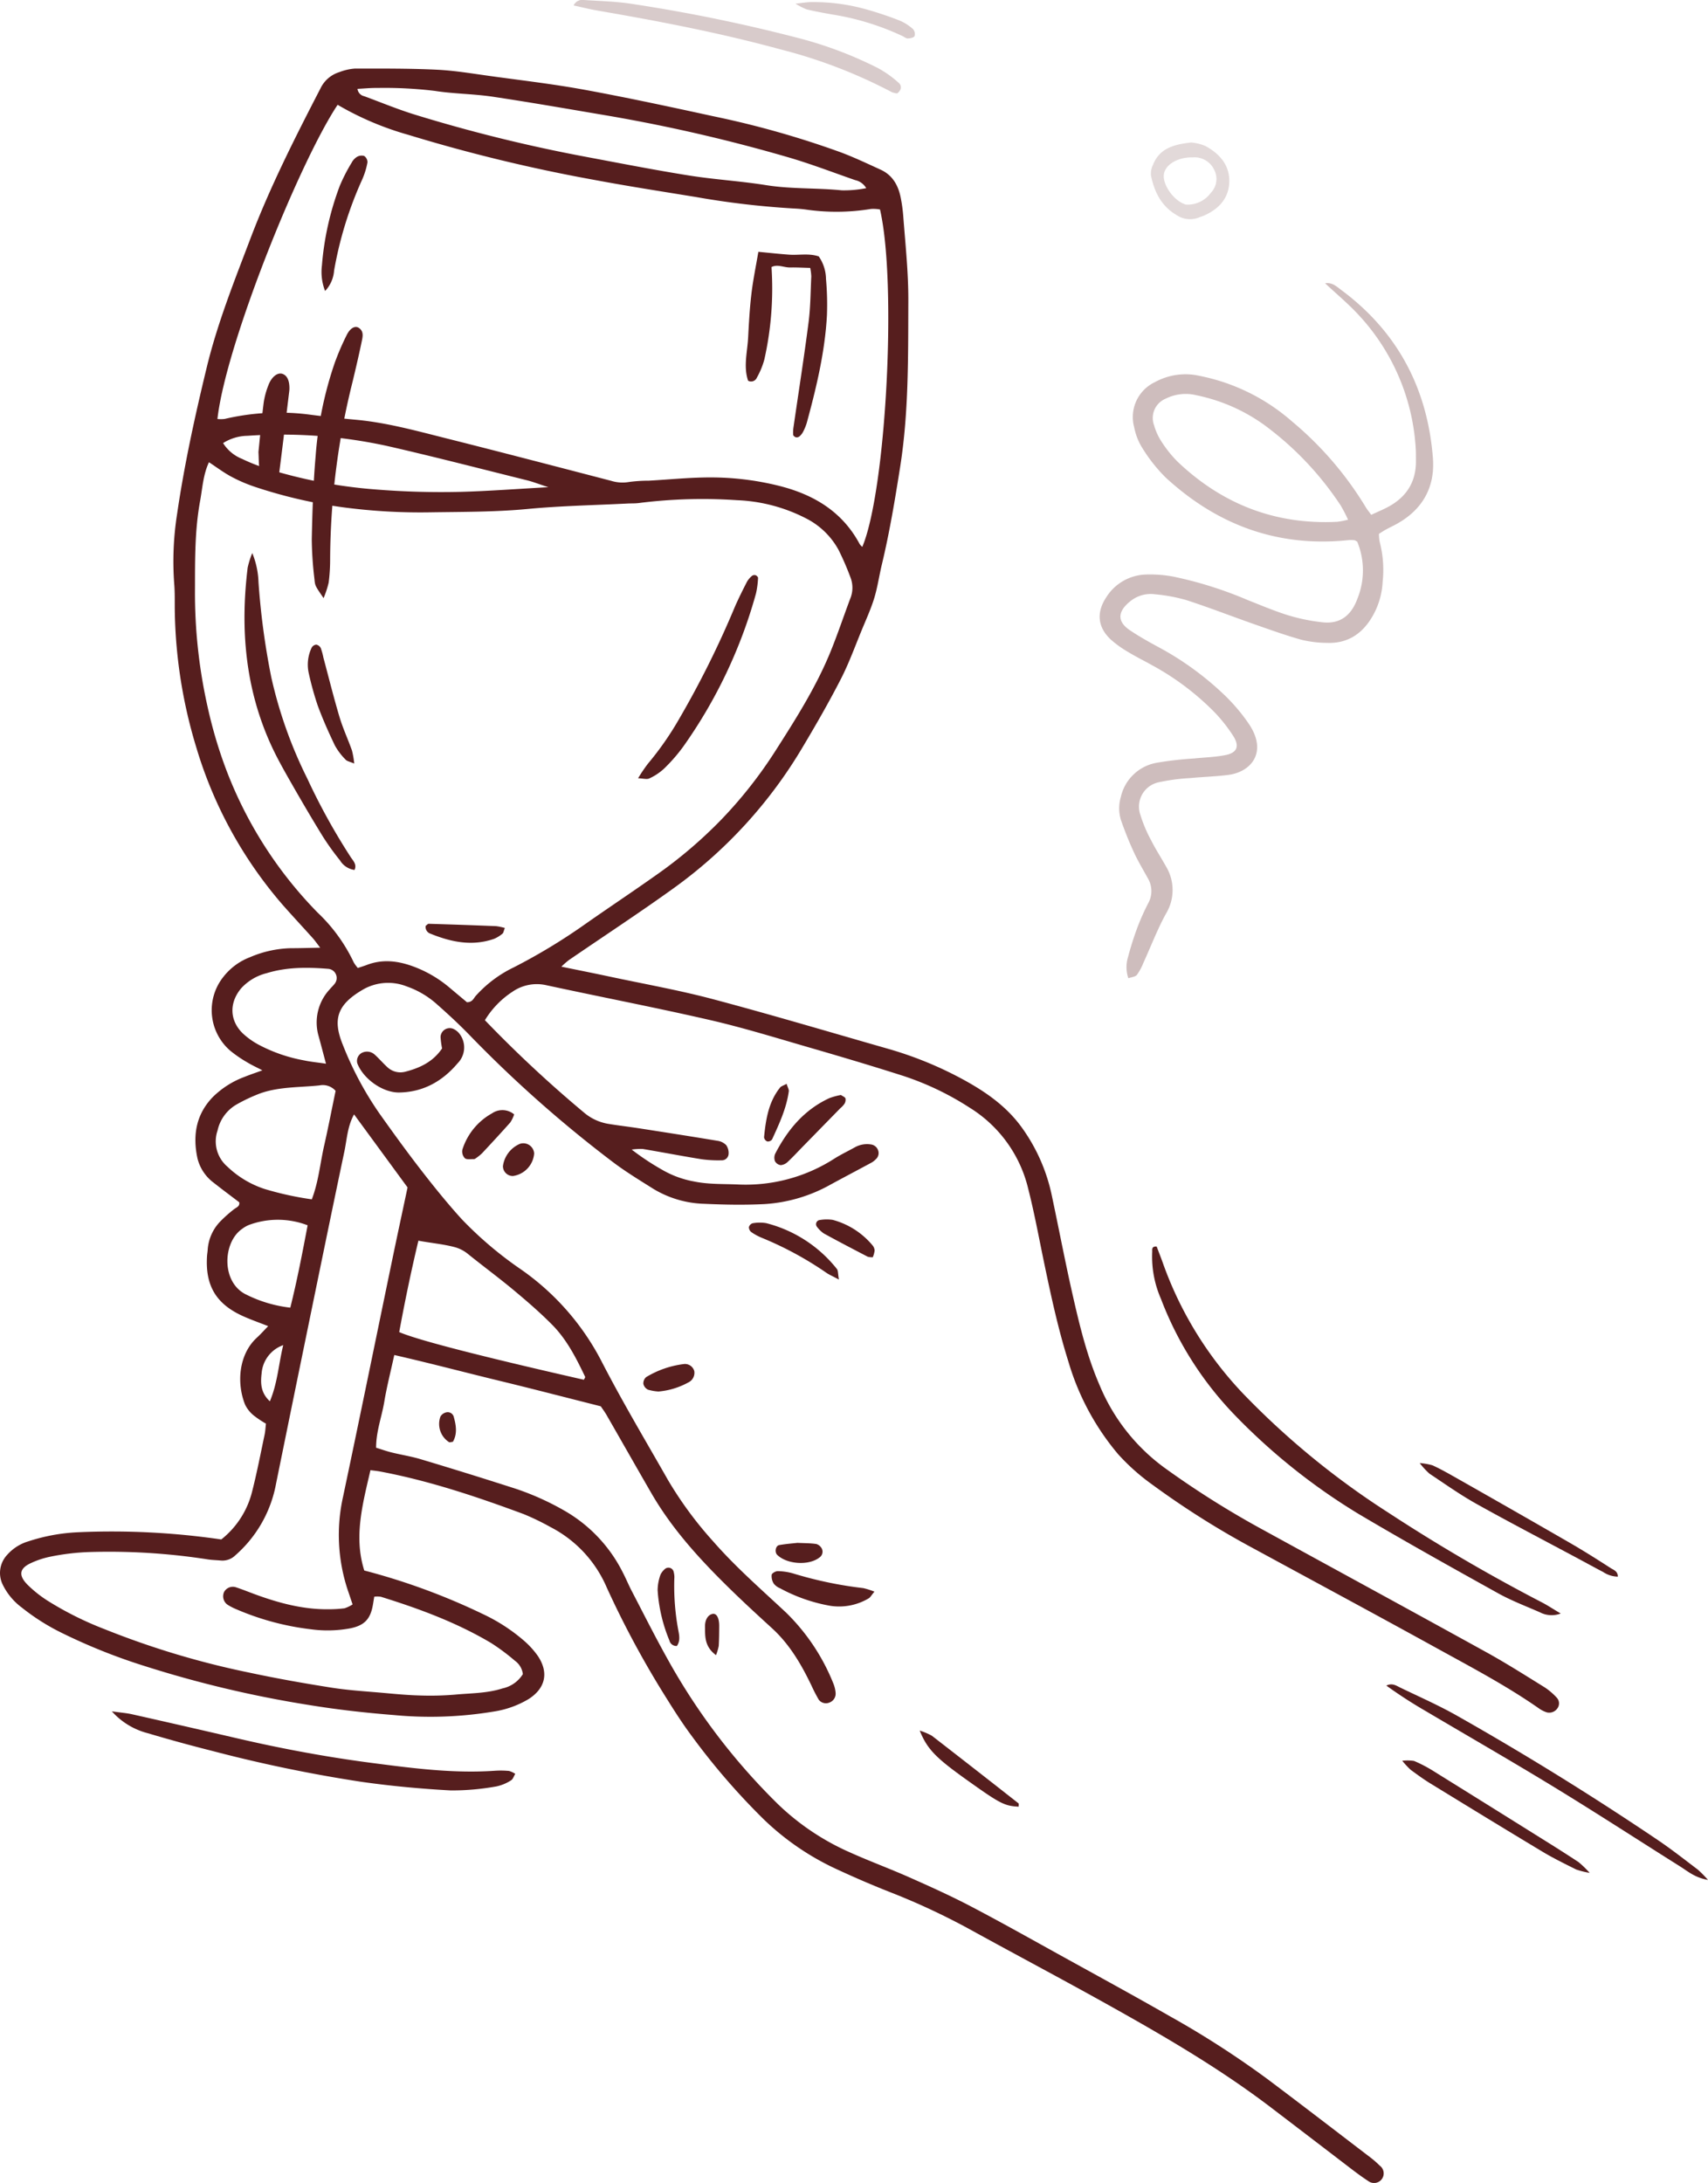<svg id="Group_778" data-name="Group 778" xmlns="http://www.w3.org/2000/svg" width="369.587" height="472.177" viewBox="0 0 369.587 472.177">
  <g id="Group_776" data-name="Group 776" transform="translate(249.01 30.824)">
    <path id="Path_1076" data-name="Path 1076" d="M895.419,258.782c-3.962.413-6.911,1.377-8.275,4.827a4.392,4.392,0,0,0-.444,2.288c.724,3.536,2.236,6.631,5.5,8.551a5.229,5.229,0,0,0,5.015.5c.29-.128.607-.2.9-.326,3.147-1.371,5.361-3.625,5.531-7.138.181-3.738-2.064-6.264-5.17-7.953A10.247,10.247,0,0,0,895.419,258.782Zm.4,3.213a4.719,4.719,0,0,1,4.607,2.768,4.3,4.3,0,0,1-.741,4.877,6.26,6.26,0,0,1-5.327,2.579,1.624,1.624,0,0,1-.453-.138c-2.335-.868-4.6-4.076-4.423-6.252.174-2.1,2.7-3.75,5.861-3.832C895.5,261.992,895.66,262,895.819,262Z" transform="translate(-886.663 -258.782)" fill="rgba(86,30,30,0.17)"/>
  </g>
  <path id="Path_1077" data-name="Path 1077" d="M891.176,346.308c-.54-.746-.909-1.174-1.188-1.655a73.942,73.942,0,0,0-16.019-18.6,42.985,42.985,0,0,0-19.954-9.807,13.753,13.753,0,0,0-9.637,1.355,8.36,8.36,0,0,0-4.485,9.807,13.1,13.1,0,0,0,1.713,4.386,34.647,34.647,0,0,0,5.061,6.421c11.179,10.3,24.294,15.166,39.589,13.566a7.65,7.65,0,0,1,1.28.019c.129.009.251.118.606.3a16.316,16.316,0,0,1,.014,12.426c-1.457,3.922-4.094,5.449-7.634,5.016a41.349,41.349,0,0,1-7.171-1.457c-3.021-.934-5.952-2.172-8.9-3.338a85.058,85.058,0,0,0-16.049-5.064,27.267,27.267,0,0,0-6-.458,10.48,10.48,0,0,0-8.626,5.023c-2.1,3.216-1.781,6.367.99,8.988A22.87,22.87,0,0,0,838.61,376c1.721,1.05,3.542,1.933,5.3,2.925a57.238,57.238,0,0,1,13.41,10.139,33.575,33.575,0,0,1,4,5.086c1.4,2.19.85,3.611-1.635,4.116-2.242.455-4.567.5-6.853.745a75.568,75.568,0,0,0-8.139.939A9.654,9.654,0,0,0,837,407.317a8.54,8.54,0,0,0,.053,5.117c.811,2.3,1.708,4.579,2.731,6.792.9,1.959,2.023,3.819,3.064,5.714a5.4,5.4,0,0,1,.079,5.366,50.334,50.334,0,0,0-2.3,5.125,68.635,68.635,0,0,0-2.09,6.582,7.365,7.365,0,0,0,.088,4.538c.7-.256,1.5-.307,1.842-.729a11.948,11.948,0,0,0,1.42-2.631c1.616-3.534,3-7.191,4.863-10.591a9.859,9.859,0,0,0,.012-10.247c-1.053-1.889-2.239-3.707-3.211-5.634a30.152,30.152,0,0,1-2.342-5.551,5.381,5.381,0,0,1,4.025-7.02,42.889,42.889,0,0,1,6.826-.9c2.72-.267,5.462-.335,8.17-.68,4.925-.627,8.527-4.842,4.568-10.891a39.562,39.562,0,0,0-5.576-6.573,65.174,65.174,0,0,0-14.354-10.329c-2.022-1.1-4.042-2.234-5.947-3.524-2.394-1.62-3.024-3.76.161-6.282a7,7,0,0,1,5.293-1.477,36.567,36.567,0,0,1,6.779,1.256c4.928,1.6,9.761,3.483,14.652,5.2,3.4,1.19,6.788,2.41,10.248,3.381a24.1,24.1,0,0,0,5.557.675c4.5.173,7.7-2.016,9.874-5.813a16.57,16.57,0,0,0,2.162-7.408,24.048,24.048,0,0,0-.63-8.584,8.787,8.787,0,0,1-.167-1.779c.532-.333.993-.65,1.481-.917.759-.415,1.545-.776,2.3-1.193,5.637-3.094,8.382-7.969,7.892-14.275-1.169-15.032-7.628-27.308-19.842-36.364-.974-.723-1.942-1.7-3.485-1.445,2.537,2.38,5.094,4.49,7.311,6.912a46.38,46.38,0,0,1,12.3,28.86c.06.862.037,1.729.046,2.594.05,4.661-2.123,7.968-6.194,10.092C893.646,345.212,892.587,345.653,891.176,346.308Zm-5.016,1.052a19.539,19.539,0,0,1-2.269.454c-13.408.689-24.905-3.778-34.592-12.974a25.832,25.832,0,0,1-3.507-4.373,12.948,12.948,0,0,1-1.6-3.511,4.516,4.516,0,0,1,2.491-5.765,9.669,9.669,0,0,1,6.738-.731,38.169,38.169,0,0,1,14.552,6.371,68.2,68.2,0,0,1,16.6,17.468A33.455,33.455,0,0,1,886.161,347.36Z" transform="translate(-594.461 -234.951)" fill="rgba(86,30,30,0.29)"/>
  <g id="Group_777" data-name="Group 777" transform="translate(0 0)">
    <path id="Path_1078" data-name="Path 1078" d="M884.236,517.37c7.939,1.814,15.285,3.77,22.669,5.557,7.263,1.758,14.495,3.641,22.014,5.538.327.49.842,1.176,1.267,1.914,3.234,5.62,6.432,11.261,9.678,16.875,4.816,8.329,11.35,15.239,18.212,21.865,2.594,2.5,5.256,4.938,7.917,7.37,3.8,3.476,6.326,7.817,8.522,12.392a34.031,34.031,0,0,0,1.579,3.058,1.947,1.947,0,0,0,2.327.594,2.04,2.04,0,0,0,1.316-2.042,6.788,6.788,0,0,0-.493-2.073A44.506,44.506,0,0,0,969,573.07c-5.37-5.02-10.922-9.85-15.778-15.41a81.847,81.847,0,0,1-9.734-13.205c-4.919-8.639-10.026-17.187-14.563-26.026a55.014,55.014,0,0,0-17.276-19.576,81.129,81.129,0,0,1-12.844-10.893c-3.1-3.412-6-7.011-8.821-10.653-3.092-3.986-6.047-8.079-8.97-12.192a72.382,72.382,0,0,1-7.916-14.844c-2.276-5.615-1.2-8.8,4.647-12.105a10.935,10.935,0,0,1,9.208-.512,19.325,19.325,0,0,1,6.642,3.968c2.373,2.1,4.71,4.26,6.916,6.535a269.865,269.865,0,0,0,31.065,27.507c2.752,2.08,5.723,3.879,8.648,5.721a22.425,22.425,0,0,0,11.065,3.279c4.319.2,8.661.278,12.976.066a33.363,33.363,0,0,0,14.384-4.229c2.907-1.581,5.838-3.117,8.749-4.691a3.95,3.95,0,0,0,1.024-.776,1.756,1.756,0,0,0,.5-1.961,1.911,1.911,0,0,0-1.61-1.258,5.393,5.393,0,0,0-3.345.591c-1.508.844-3.079,1.585-4.537,2.507a35.485,35.485,0,0,1-20.952,5.566c-3.162-.132-6.314,0-9.466-.662a21.122,21.122,0,0,1-6.834-2.527,55.162,55.162,0,0,1-6.569-4.355,13.134,13.134,0,0,1,2.407-.131c4.253.72,8.491,1.537,12.748,2.225a26.758,26.758,0,0,0,4.306.224,1.453,1.453,0,0,0,1.5-1.3,2.972,2.972,0,0,0-.508-1.977,3.254,3.254,0,0,0-1.869-.937c-5.674-.944-11.357-1.83-17.041-2.713-2.133-.332-4.28-.575-6.409-.924a10.848,10.848,0,0,1-5.413-2.439,267.89,267.89,0,0,1-21.482-20.012,19.217,19.217,0,0,1,5.915-6.125,9.271,9.271,0,0,1,7.36-1.448c11.805,2.558,23.675,4.831,35.445,7.542,7.281,1.677,14.439,3.9,21.622,5.978,6.77,1.96,13.528,3.97,20.241,6.118a62.063,62.063,0,0,1,14.376,6.9,28.334,28.334,0,0,1,12.591,17.45c1.353,5.3,2.333,10.691,3.451,16.046,1.5,7.191,3.047,14.372,5.257,21.385a55,55,0,0,0,10.767,20.037,45.856,45.856,0,0,0,7.419,6.594,184.423,184.423,0,0,0,21.933,13.818c13.293,7.222,26.618,14.387,39.867,21.69,7.442,4.1,14.975,8.07,21.957,12.961a6.354,6.354,0,0,0,1.532.755,2.138,2.138,0,0,0,2.29-.791,1.815,1.815,0,0,0-.1-2.382,13.969,13.969,0,0,0-2.6-2.22c-4.164-2.577-8.3-5.212-12.588-7.578-16.27-8.982-32.6-17.86-48.895-26.79a198.29,198.29,0,0,1-20.822-13.157,41.972,41.972,0,0,1-13.989-17.789c-2.775-6.378-4.385-13.1-5.911-19.843-1.59-7.021-2.933-14.1-4.431-21.137a38.639,38.639,0,0,0-6.583-14.9c-3.232-4.439-7.552-7.482-12.251-10.081a79.976,79.976,0,0,0-16.743-6.885c-12.582-3.6-25.129-7.34-37.776-10.7-7.358-1.953-14.881-3.285-22.334-4.877-3.372-.72-6.753-1.392-10.459-2.152a18.942,18.942,0,0,1,1.607-1.407c7.607-5.216,15.333-10.266,22.816-15.654a100.824,100.824,0,0,0,27.81-30.458c2.88-4.821,5.682-9.7,8.245-14.694,1.77-3.448,3.088-7.13,4.574-10.721.933-2.254,1.951-4.489,2.661-6.814s1.044-4.762,1.613-7.133c1.684-7.008,2.864-14.1,3.985-21.22,1.872-11.883,1.718-23.842,1.769-35.809.027-6.22-.641-12.375-1.109-18.552a32.956,32.956,0,0,0-.537-3.854c-.525-2.672-1.766-4.895-4.354-6.075-2.877-1.313-5.742-2.677-8.7-3.78a199.969,199.969,0,0,0-27.378-7.749c-9.273-2.02-18.556-4.02-27.888-5.735-6.786-1.247-13.656-2.043-20.5-2.987-3.846-.531-7.7-1.185-11.566-1.371-5.9-.282-11.821-.248-17.732-.244a11.574,11.574,0,0,0-3.345.764,6.725,6.725,0,0,0-4.109,3.554c-5.495,10.624-10.9,21.276-15.157,32.486-3.476,9.157-7.12,18.253-9.432,27.795-2.545,10.5-4.859,21.057-6.422,31.742a66.152,66.152,0,0,0-.625,15.1c.18,2.151.081,4.325.138,6.487a106.429,106.429,0,0,0,4.647,28.92,92.017,92.017,0,0,0,18.831,34.206c2.1,2.373,4.265,4.694,6.383,7.053.463.515.854,1.093,1.594,2.048-2.455.044-4.429.111-6.4.108a23.735,23.735,0,0,0-8.8,1.951,13.277,13.277,0,0,0-5.82,4.334,11.56,11.56,0,0,0,1.637,15.955,27.275,27.275,0,0,0,3.561,2.433c.972.6,2.018,1.072,3.305,1.744-1.493.545-2.691.944-3.86,1.415a19.328,19.328,0,0,0-6.878,4.377c-3.645,3.779-4.362,8.342-3.306,13.244a9.376,9.376,0,0,0,3.549,5.306c1.807,1.427,3.656,2.8,5.492,4.2.155.924-.639,1.1-1.172,1.535a29.027,29.027,0,0,0-2.9,2.58,9.691,9.691,0,0,0-2.758,6.191c-.026.431-.109.859-.137,1.289-.421,6.421,1.95,10.417,7.813,13.047,1.7.763,3.469,1.381,5.417,2.148-.88.9-1.628,1.747-2.455,2.5-3.834,3.514-4.464,9.649-2.551,14.464a6.932,6.932,0,0,0,1.853,2.34,21.585,21.585,0,0,0,2.668,1.786c-.094.8-.127,1.632-.3,2.438-.866,4.084-1.657,8.188-2.687,12.231a19.031,19.031,0,0,1-6.677,10.381,163.719,163.719,0,0,0-31.083-1.554,39.887,39.887,0,0,0-10.582,1.937,9.9,9.9,0,0,0-4.691,2.972,5.732,5.732,0,0,0-.926,6.444,13.634,13.634,0,0,0,4.12,4.937,47,47,0,0,0,8.756,5.53,125.052,125.052,0,0,0,17.623,7.052,241.528,241.528,0,0,0,35.646,8.472c6.118,1.006,12.272,1.7,18.423,2.187a83.524,83.524,0,0,0,21.556-.734,20.818,20.818,0,0,0,7.689-2.738c3.594-2.312,4.376-5.672,2-9.259a18.349,18.349,0,0,0-3.191-3.484,38.541,38.541,0,0,0-8.7-5.609,140.984,140.984,0,0,0-25.7-9.438c-2.3-7.261-.369-14.332,1.339-21.7.827.112,1.5.172,2.152.3,10.646,2.008,20.872,5.448,31,9.2a53.931,53.931,0,0,1,5.826,2.818A26.371,26.371,0,0,1,930.2,567.638a204.085,204.085,0,0,0,13.155,24.315c1.675,2.689,3.405,5.355,5.3,7.895A147.4,147.4,0,0,0,964.2,617.822,57.181,57.181,0,0,0,980.206,628.7c3.789,1.75,7.626,3.409,11.513,4.93a149.45,149.45,0,0,1,17.581,8.257c9.595,5.276,19.275,10.4,28.839,15.728,12.342,6.879,24.569,13.957,35.837,22.547q8.6,6.556,17.184,13.131c1.259.959,2.532,1.908,3.859,2.768a2.077,2.077,0,0,0,2.463-3.346,19.77,19.77,0,0,0-1.947-1.711c-7.448-5.689-14.875-11.405-22.371-17.03a201.9,201.9,0,0,0-21.077-13.567c-7.752-4.434-15.594-8.71-23.412-13.028-6.557-3.623-13.084-7.3-19.721-10.774-4.333-2.265-8.8-4.275-13.275-6.261-4.208-1.868-8.539-3.461-12.739-5.346a53.425,53.425,0,0,1-15.722-10.517,136.832,136.832,0,0,1-23.764-31.2c-2.744-4.9-5.26-9.926-7.856-14.906-.666-1.276-1.209-2.617-1.876-3.894A31.815,31.815,0,0,0,920.809,550.9a58.2,58.2,0,0,0-10.236-4.584q-10.266-3.31-20.6-6.4c-2.06-.621-4.207-.95-6.3-1.467-1.1-.27-2.164-.654-3.369-1.025-.006-3.515,1.209-6.639,1.754-9.865C882.6,524.3,883.423,521.1,884.236,517.37Zm-7.885-83.716a7.5,7.5,0,0,1-.883-1.2,35.988,35.988,0,0,0-7.814-10.774,89.4,89.4,0,0,1-20.163-31.926,98.743,98.743,0,0,1-3.613-12.416,112.324,112.324,0,0,1-2.768-25.72c.012-6.35-.047-12.691,1.107-18.957.516-2.8.656-5.714,1.919-8.4,1.689,1.108,3.176,2.237,4.8,3.107a33.08,33.08,0,0,0,5.147,2.219,104.283,104.283,0,0,0,19.31,4.455,126.494,126.494,0,0,0,18.539,1.056c7.057-.111,14.108-.054,21.163-.725,7.164-.683,14.38-.81,21.574-1.178.863-.044,1.738,0,2.591-.122a109.585,109.585,0,0,1,21.146-.6A35.631,35.631,0,0,1,973.32,336.4a16.508,16.508,0,0,1,7.042,6.809,59.941,59.941,0,0,1,2.574,5.934,6.156,6.156,0,0,1-.043,4.637c-1.415,3.772-2.691,7.6-4.207,11.331-3.159,7.781-7.662,14.835-12.166,21.877A95.225,95.225,0,0,1,955,401.558a97.83,97.83,0,0,1-14.144,12.033c-5.056,3.581-10.221,7.008-15.293,10.565a126.387,126.387,0,0,1-15.516,9.386,26.428,26.428,0,0,0-8.225,6.194c-.431.5-.651,1.307-1.859,1.333-1.131-.948-2.451-2.05-3.766-3.157a26.121,26.121,0,0,0-7.788-4.562c-3.348-1.244-6.694-1.663-10.119-.352C877.65,433.242,876.99,433.439,876.351,433.654Zm-4.376-186.707a65.052,65.052,0,0,0,15.288,6.495,352.809,352.809,0,0,0,40.221,9.743c7.346,1.38,14.737,2.52,22.115,3.725a182.1,182.1,0,0,0,20.988,2.46c.863.04,1.727.108,2.584.218a46.3,46.3,0,0,0,14.2-.11,8.061,8.061,0,0,1,1.968.112c3.7,16.006,1.306,60.816-3.832,72.985a3.4,3.4,0,0,1-.575-.625c-3.733-6.984-9.887-10.665-17.3-12.548a61.007,61.007,0,0,0-14.958-1.855c-4.456-.006-8.913.454-13.369.707a31.669,31.669,0,0,0-4.308.286,8.227,8.227,0,0,1-3.81-.251c-11.964-3.112-23.925-6.236-35.914-9.25-6.409-1.611-12.8-3.375-19.42-3.973-3.151-.285-6.3-.641-9.434-1.039a51.357,51.357,0,0,0-18.864.865,6.979,6.979,0,0,1-1.584.015C847.74,298.907,863.66,259.462,871.975,246.947Zm3.239,324.371a7.312,7.312,0,0,1-1.753.838,27.556,27.556,0,0,1-3.449.209c-5.556.059-10.815-1.364-15.975-3.26-1.35-.5-2.684-1.043-4.051-1.489a2.154,2.154,0,0,0-2.573,1,2.236,2.236,0,0,0,.664,2.711,11.3,11.3,0,0,0,1.9,1,57.635,57.635,0,0,0,16.18,4.363,26.886,26.886,0,0,0,8.559-.2c3.081-.625,4.384-2.028,4.908-5.157.092-.544.18-1.089.278-1.687a5.492,5.492,0,0,1,1.428.015c8.262,2.569,16.362,5.551,23.832,9.988a44.991,44.991,0,0,1,5.182,3.859,4.117,4.117,0,0,1,1.712,2.888,6.861,6.861,0,0,1-4.423,3.093c-3.343,1.075-6.827,1.014-10.256,1.34a64.559,64.559,0,0,1-7.764.177c-2.587-.068-5.172-.321-7.752-.552-3.725-.334-7.473-.546-11.162-1.127-5.96-.938-11.911-1.99-17.81-3.253a182.657,182.657,0,0,1-31.354-9.411,71.445,71.445,0,0,1-12.342-6.166,26.054,26.054,0,0,1-4.371-3.492c-1.982-2.039-1.668-3.526.85-4.657a18.75,18.75,0,0,1,4.081-1.344,50.227,50.227,0,0,1,8.562-1.019,139.154,139.154,0,0,1,25.4,1.567c.993.164,2.009.181,3.014.27a3.963,3.963,0,0,0,3.121-1.132,27.061,27.061,0,0,0,8.8-15.475q2.281-11.213,4.572-22.423c3.389-16.494,6.75-32.993,10.221-49.47.551-2.616.648-5.386,2.088-8l11.577,15.8c-1.1,5.189-2.193,10.248-3.245,15.314-3.568,17.19-7.074,34.393-10.708,51.57a37.876,37.876,0,0,0,1.085,20.428C874.519,569.236,874.79,570.053,875.214,571.318ZM876.272,243.5c1.428-.07,2.849-.216,4.266-.194a90.181,90.181,0,0,1,12.5.64c4.115.64,8.33.632,12.452,1.246,8.245,1.23,16.459,2.673,24.68,4.061a353.378,353.378,0,0,1,39.078,8.982c4.967,1.432,9.81,3.3,14.7,5a3.672,3.672,0,0,1,2.411,1.745,24.4,24.4,0,0,1-5.3.469c-5.444-.55-10.934-.254-16.375-1.122-5.534-.883-11.159-1.207-16.694-2.09-7.521-1.2-15-2.671-22.488-4.073a335.108,335.108,0,0,1-36.832-9.095c-3.7-1.14-7.3-2.642-10.943-3.98A1.863,1.863,0,0,1,876.272,243.5ZM889.455,492.64c2.706.51,5.25.72,7.749,1.368a7.708,7.708,0,0,1,3.016,1.54c3.252,2.62,6.619,5.1,9.826,7.769,2.872,2.394,5.718,4.847,8.345,7.5,3.174,3.207,5.212,7.218,7.137,11.259.068.141-.172.428-.271.646-22.189-5.049-35.959-8.578-39.952-10.31C886.494,505.918,887.853,499.361,889.455,492.64ZM847.192,320.121a10.155,10.155,0,0,1,5.281-1.577,106.726,106.726,0,0,1,30.413,2.244c10.065,2.3,20.063,4.892,30.084,7.385,1.281.319,2.521.809,4.6,1.488-6.912.38-12.927.844-18.95,1.007a177.44,177.44,0,0,1-18.518-.526,105.686,105.686,0,0,1-23.6-4.549,38.435,38.435,0,0,1-5.2-2.055A8.58,8.58,0,0,1,847.192,320.121Zm19.2,163.577a68.451,68.451,0,0,1-10.218-2.242,21.056,21.056,0,0,1-8.04-4.821,7.2,7.2,0,0,1-2.139-7.824,8.626,8.626,0,0,1,4.236-5.7,36.606,36.606,0,0,1,5.049-2.354c4.116-1.439,8.486-1.25,12.751-1.7a3.679,3.679,0,0,1,3.508,1.181c-.821,3.951-1.583,7.89-2.469,11.8C868.19,475.9,867.849,479.9,866.388,483.7Zm3.071-29.337c-1.8-.267-3.346-.412-4.856-.738a33.685,33.685,0,0,1-9.736-3.381,16.421,16.421,0,0,1-3.482-2.5c-2.842-2.831-2.863-6.638-.264-9.713a11.09,11.09,0,0,1,5.5-3.251c4.34-1.334,8.8-1.306,13.268-.943a1.99,1.99,0,0,1,1.474,3.189c-.342.459-.776.85-1.143,1.293a10.533,10.533,0,0,0-2.366,10.061C868.378,450.262,868.87,452.163,869.459,454.361Zm-7.722,52.765a28.4,28.4,0,0,1-9.5-2.809c-5.49-2.586-5.163-11.3-.948-14.213a6.429,6.429,0,0,1,1.478-.859,17.991,17.991,0,0,1,12.714.069C864.34,495.339,863.22,501.184,861.736,507.126Zm-1.538,8.109c-1.016,4.2-1.217,8.165-2.888,12.145-2.036-1.865-2.032-4.006-1.778-6.094A7.018,7.018,0,0,1,860.2,515.235Z" transform="translate(-798.919 -224.28)" fill="#561e1e"/>
    <path id="Path_1079" data-name="Path 1079" d="M1108.737,498.781c-1.929,2.861-4.736,4.2-7.861,5.011a4.128,4.128,0,0,1-4.011-.987c-.952-.874-1.793-1.869-2.756-2.729a2.457,2.457,0,0,0-2.433-.463,1.981,1.981,0,0,0-1.279,2.4c1.31,3.377,5.5,6.349,9.047,6.3,5.234-.073,9.392-2.447,12.685-6.348a4.849,4.849,0,0,0,.377-6.351,3.541,3.541,0,0,0-1.312-1.054,1.988,1.988,0,0,0-2.786,1.735A18.137,18.137,0,0,0,1108.737,498.781Z" transform="translate(-1013.078 -272.006)" fill="#561e1e"/>
    <path id="Path_1080" data-name="Path 1080" d="M1009.48,288.855c-2.142-.724-4.32-.222-6.452-.379s-4.278-.394-6.618-.613c-.516,3.055-1.14,6.047-1.5,9.07-.375,3.143-.545,6.315-.713,9.478-.167,3.126-1.046,6.269-.009,9.332a1.351,1.351,0,0,0,1.9-.667,16.894,16.894,0,0,0,1.629-3.964,70.219,70.219,0,0,0,1.538-19.947c1.286-.685,2.668.11,4.016.084,1.4-.028,2.811.056,4.359.094a11.421,11.421,0,0,1,.233,1.829c-.159,3.308-.163,6.64-.585,9.917-.976,7.567-2.164,15.107-3.256,22.66a7.4,7.4,0,0,0-.077,1.7c.019.2.346.468.578.531a.963.963,0,0,0,.765-.178,3.37,3.37,0,0,0,.8-1,10.864,10.864,0,0,0,.812-1.992c2.077-7.65,3.931-15.352,4.354-23.3a61.591,61.591,0,0,0-.209-7.773A8.771,8.771,0,0,0,1009.48,288.855Z" transform="translate(-832.312 -233.395)" fill="#561e1e"/>
    <path id="Path_1081" data-name="Path 1081" d="M1120.943,368a19.445,19.445,0,0,0-.992,3.135c-1.633,13.273-.533,26.2,5.112,38.5,1.26,2.745,2.762,5.385,4.26,8.013,2.215,3.882,4.475,7.74,6.817,11.545a55.6,55.6,0,0,0,3.775,5.27,4.385,4.385,0,0,0,3.155,2.086c.54-1.172-.264-1.946-.79-2.725a137.4,137.4,0,0,1-9.415-17.02,95.706,95.706,0,0,1-7.809-21.947,161.021,161.021,0,0,1-2.764-20.562A18.078,18.078,0,0,0,1120.943,368Z" transform="translate(-1066.357 -248.377)" fill="#561e1e"/>
    <path id="Path_1082" data-name="Path 1082" d="M1119.893,366.512a21.209,21.209,0,0,0,1.1-3.348,39.8,39.8,0,0,0,.319-5.159,161.272,161.272,0,0,1,4.882-38.4c.7-2.933,1.392-5.871,2-8.825.2-.95.382-2.027-.672-2.726-.787-.522-1.851-.008-2.629,1.557a56.438,56.438,0,0,0-2.555,5.924,79.819,79.819,0,0,0-4.16,20.211c-.528,6.009-.713,12.056-.841,18.09a78.3,78.3,0,0,0,.587,8.6C1118.051,363.9,1118.122,363.894,1119.893,366.512Z" transform="translate(-1049.876 -237.134)" fill="#561e1e"/>
    <path id="Path_1083" data-name="Path 1083" d="M1012.077,417.817c1.133.037,1.9.29,2.424.034a12.028,12.028,0,0,0,3.2-2.125,36.083,36.083,0,0,0,4.235-4.882,106.038,106.038,0,0,0,15.654-32.995,19.213,19.213,0,0,0,.448-3.368c.016-.186-.294-.5-.516-.58a.908.908,0,0,0-.778.117,4.787,4.787,0,0,0-1.1,1.285c-.918,1.792-1.823,3.6-2.629,5.439a205.158,205.158,0,0,1-12.114,24.337,66.221,66.221,0,0,1-6.668,9.549A33.32,33.32,0,0,0,1012.077,417.817Z" transform="translate(-874.006 -249.473)" fill="#561e1e"/>
    <path id="Path_1084" data-name="Path 1084" d="M1136.806,337.207c.128,2.312-.034,4.644,1.163,6.735a1.883,1.883,0,0,0,1.3.9,1.8,1.8,0,0,0,1.3-.881,7.321,7.321,0,0,0,.754-2.434c.748-5.833,1.442-11.673,2.152-17.511a4.247,4.247,0,0,0,.031-.429c.038-1.794-.484-2.925-1.51-3.272-1.048-.355-2.351.624-3.04,2.466a16.9,16.9,0,0,0-1.014,3.729C1137.49,330.068,1137.175,333.641,1136.806,337.207Z" transform="translate(-1080.88 -239.45)" fill="#561e1e"/>
    <path id="Path_1085" data-name="Path 1085" d="M1116.777,291.547a7.142,7.142,0,0,0,1.942-4.38,81.345,81.345,0,0,1,6.094-19.755,16.542,16.542,0,0,0,1.133-3.686,1.655,1.655,0,0,0-.718-1.389,1.981,1.981,0,0,0-1.579.215,3.261,3.261,0,0,0-1.138,1.261,37.264,37.264,0,0,0-2.557,4.989,62.636,62.636,0,0,0-3.864,17.221A11.25,11.25,0,0,0,1116.777,291.547Z" transform="translate(-1046.43 -228.606)" fill="#561e1e"/>
    <path id="Path_1086" data-name="Path 1086" d="M1129.623,418.091a18.8,18.8,0,0,0-.486-2.824c-.863-2.432-1.965-4.786-2.7-7.253-1.272-4.255-2.338-8.57-3.489-12.861a13.322,13.322,0,0,0-.573-2.061,1.387,1.387,0,0,0-.971-.724,1.281,1.281,0,0,0-.985.646,8.474,8.474,0,0,0-.65,5.461,66.151,66.151,0,0,0,1.942,7.035c1.084,2.952,2.371,5.839,3.731,8.677a13.852,13.852,0,0,0,2.317,3.059C1128.073,417.6,1128.686,417.685,1129.623,418.091Z" transform="translate(-1052.974 -252.933)" fill="#561e1e"/>
    <path id="Path_1087" data-name="Path 1087" d="M1003.371,643.293a16.123,16.123,0,0,0-2.42-.767,85.3,85.3,0,0,1-15.118-3.159,12.674,12.674,0,0,0-3.37-.511c-.459-.014-1.269.446-1.326.789a3.068,3.068,0,0,0,.454,1.917,3.36,3.36,0,0,0,1.363,1,35.612,35.612,0,0,0,10.907,3.8,12.5,12.5,0,0,0,8.271-1.623C1002.475,644.542,1002.683,644.111,1003.371,643.293Z" transform="translate(-814.158 -299.016)" fill="#561e1e"/>
    <path id="Path_1088" data-name="Path 1088" d="M1003.168,512.178a15.314,15.314,0,0,0-2.473.672c-5.443,2.5-9.055,6.828-11.74,12.026a2.138,2.138,0,0,0-.05,1.637,1.665,1.665,0,0,0,1.235.839,2.458,2.458,0,0,0,1.511-.7c1.15-1.069,2.214-2.23,3.312-3.353q4.044-4.136,8.09-8.269a4.847,4.847,0,0,0,.873-.931,1.655,1.655,0,0,0,.229-1.175C1004.045,512.62,1003.553,512.45,1003.168,512.178Z" transform="translate(-821.206 -275.333)" fill="#561e1e"/>
    <path id="Path_1089" data-name="Path 1089" d="M942.707,681.275c1.639,4.042,3.5,5.9,10.2,10.679,7.2,5.14,8.132,5.618,11.209,5.775-.011-.25.077-.631-.052-.733q-9.343-7.341-18.736-14.615A14.271,14.271,0,0,0,942.707,681.275Z" transform="translate(-743.695 -306.946)" fill="#561e1e"/>
    <path id="Path_1090" data-name="Path 1090" d="M1010.045,558.449c-.23-1.291-.15-1.94-.437-2.286a28.49,28.49,0,0,0-15.29-9.914,8.559,8.559,0,0,0-2.962.027,1.205,1.205,0,0,0-.789.834,1.352,1.352,0,0,0,.511,1.066,11.636,11.636,0,0,0,2.259,1.233A73.88,73.88,0,0,1,1007.352,557C1007.931,557.4,1008.593,557.673,1010.045,558.449Z" transform="translate(-828.515 -281.68)" fill="#561e1e"/>
    <path id="Path_1091" data-name="Path 1091" d="M1088.253,517.132a3.956,3.956,0,0,0-4.8-.226,13.651,13.651,0,0,0-6.4,7.83,2.1,2.1,0,0,0,.532,1.876c.433.35,1.3.165,1.985.188a.706.706,0,0,0,.385-.181,10.475,10.475,0,0,0,1.342-1.074c2.064-2.208,4.117-4.427,6.127-6.684A7.746,7.746,0,0,0,1088.253,517.132Z" transform="translate(-976.995 -276.084)" fill="#561e1e"/>
    <path id="Path_1092" data-name="Path 1092" d="M1037.227,654.861c.829-1.189.461-2.525.239-3.741a51.96,51.96,0,0,1-.782-11.185,4.96,4.96,0,0,0-.2-1.264,1.164,1.164,0,0,0-1.755-.529,3.7,3.7,0,0,0-1.058,1.316,10.267,10.267,0,0,0-.615,3.356,34.021,34.021,0,0,0,2.556,10.878A1.527,1.527,0,0,0,1037.227,654.861Z" transform="translate(-890.755 -298.841)" fill="#561e1e"/>
    <path id="Path_1093" data-name="Path 1093" d="M1096.626,467.545a12.519,12.519,0,0,0-1.877-.4q-7.3-.291-14.593-.509c-.212-.007-.433.287-.661.449a1.516,1.516,0,0,0,1.033,1.69c4.471,1.818,9.042,2.77,13.79,1.108a7.076,7.076,0,0,0,1.8-1.12C1096.311,468.625,1096.34,468.268,1096.626,467.545Z" transform="translate(-987.382 -266.819)" fill="#561e1e"/>
    <path id="Path_1094" data-name="Path 1094" d="M993.34,553.462a5.457,5.457,0,0,0,.4-1.442,1.931,1.931,0,0,0-.481-1.163,16.88,16.88,0,0,0-8.589-5.479,8.939,8.939,0,0,0-2.968.064.91.91,0,0,0-.476,1.385,6.355,6.355,0,0,0,1.513,1.485c3.146,1.729,6.334,3.385,9.519,5.043A3.669,3.669,0,0,0,993.34,553.462Z" transform="translate(-804.484 -281.519)" fill="#561e1e"/>
    <path id="Path_1095" data-name="Path 1095" d="M1032.271,589.7a16.237,16.237,0,0,0,6.429-1.946,2.3,2.3,0,0,0,1.319-2.488,2.091,2.091,0,0,0-2.338-1.494,20.483,20.483,0,0,0-8.079,2.816,1.777,1.777,0,0,0-.592,1.481,1.856,1.856,0,0,0,1.007,1.237A10.3,10.3,0,0,0,1032.271,589.7Z" transform="translate(-889.79 -288.713)" fill="#561e1e"/>
    <path id="Path_1096" data-name="Path 1096" d="M999.614,631.334c-1.13.13-2.545.229-3.932.478-.8.144-1.04,1.524-.44,2.113,2.088,2.054,6.813,2.38,9.126.587a1.521,1.521,0,0,0,.551-1.894,2,2,0,0,0-1.2-1.035C1002.466,631.388,1001.18,631.412,999.614,631.334Z" transform="translate(-827.067 -297.61)" fill="#561e1e"/>
    <path id="Path_1097" data-name="Path 1097" d="M1008.783,509.215c-.715.391-1.177.5-1.411.794-2.521,3.142-3.086,6.939-3.474,10.772a1.183,1.183,0,0,0,.7.9,1.159,1.159,0,0,0,1.037-.438c1.539-3.359,3.115-6.715,3.624-10.427C1009.306,510.446,1009.035,510.03,1008.783,509.215Z" transform="translate(-838.572 -274.779)" fill="#561e1e"/>
    <path id="Path_1098" data-name="Path 1098" d="M1073.855,532.107a5.356,5.356,0,0,0,4.58-4.879,2.355,2.355,0,0,0-3.056-2.091,6.138,6.138,0,0,0-3.7,4.832A2.131,2.131,0,0,0,1073.855,532.107Z" transform="translate(-962.85 -277.736)" fill="#561e1e"/>
    <path id="Path_1099" data-name="Path 1099" d="M1024.791,659.151a11.156,11.156,0,0,0,.591-2c.087-1.427.094-2.86.1-4.291.014-1.74-.559-2.787-1.411-2.638-.928.163-1.671,1.169-1.658,2.705C1022.437,655.024,1022.248,657.256,1024.791,659.151Z" transform="translate(-869.858 -301.138)" fill="#561e1e"/>
    <path id="Path_1100" data-name="Path 1100" d="M1095.5,602.963c.986-1.724.69-3.537.2-5.324a1.358,1.358,0,0,0-1.62-1.041,1.986,1.986,0,0,0-1.285.914,4.688,4.688,0,0,0,1.847,5.521C1094.816,603.15,1095.17,603,1095.5,602.963Z" transform="translate(-997.494 -291.109)" fill="#561e1e"/>
    <path id="Path_1101" data-name="Path 1101" d="M886.9,631.871c-1.81-1.072-2.99-1.863-4.248-2.5a380.177,380.177,0,0,1-33.224-19.43,173.463,173.463,0,0,1-31.077-25.447,79.6,79.6,0,0,1-17.567-28.522c-.429-1.188-.893-2.364-1.316-3.482-1.187-.065-.933.746-.964,1.173a22.744,22.744,0,0,0,1.885,10.125,73.973,73.973,0,0,0,15.569,24.733,133.017,133.017,0,0,0,27.282,21.858c9.922,5.878,20,11.5,30.08,17.1,2.886,1.6,6.008,2.791,9.044,4.115A5.487,5.487,0,0,0,886.9,631.871Z" transform="translate(-549.185 -282.868)" fill="#561e1e"/>
    <path id="Path_1102" data-name="Path 1102" d="M1076.7,676.155a15.651,15.651,0,0,0,7.8,4.737q6.82,2.029,13.723,3.771a312.327,312.327,0,0,0,32.514,6.741c6.4.907,12.868,1.51,19.326,1.856a54.139,54.139,0,0,0,9.865-.872,9.372,9.372,0,0,0,3.15-1.31c.406-.227.582-.866.913-1.4a4.933,4.933,0,0,0-1.334-.631,19.543,19.543,0,0,0-3.014-.048c-8.965.632-17.826-.533-26.669-1.684-9.844-1.281-19.6-3.1-29.275-5.352q-11.343-2.64-22.708-5.193C1079.9,676.528,1078.777,676.448,1076.7,676.155Z" transform="translate(-1052.495 -305.989)" fill="#561e1e"/>
    <path id="Path_1103" data-name="Path 1103" d="M1044.084,241.079c.967-.7,1.044-1.673.35-2.275a22.884,22.884,0,0,0-4.531-3.221,85.481,85.481,0,0,0-16.484-6.3,351.394,351.394,0,0,0-36.717-7.569c-3.4-.528-6.865-.611-10.305-.835a2.119,2.119,0,0,0-2.323,1.173c1.79.386,3.451.808,5.134,1.1,13.318,2.292,26.58,4.836,39.627,8.4a109.383,109.383,0,0,1,24.094,9.248A4.24,4.24,0,0,0,1044.084,241.079Z" transform="translate(-849.956 -220.871)" fill="rgba(86,30,30,0.23)"/>
    <path id="Path_1104" data-name="Path 1104" d="M828.862,711.278a25.627,25.627,0,0,0-2.165-2.2c-2.871-2.172-5.7-4.407-8.684-6.419q-21.139-14.26-43.33-26.828c-3.995-2.276-8.229-4.133-12.376-6.135-.864-.417-1.742-1.085-3.044-.452a101.467,101.467,0,0,0,8.675,5.605c9.3,5.5,18.662,10.878,27.878,16.505,9.092,5.553,18.029,11.361,27.05,17.033C824.515,709.425,826.029,710.787,828.862,711.278Z" transform="translate(-459.275 -304.648)" fill="#561e1e"/>
    <path id="Path_1105" data-name="Path 1105" d="M790.754,689.291a19.273,19.273,0,0,0,1.818,1.956c1.393,1.016,2.788,2.042,4.256,2.942,8.087,4.957,16.179,9.91,24.312,14.793,2.337,1.4,4.8,2.6,7.24,3.821a18.229,18.229,0,0,0,2.928.734,22.938,22.938,0,0,0-2.391-2.32c-2.64-1.74-5.315-3.428-8-5.1q-11.88-7.432-23.782-14.828a30.173,30.173,0,0,0-3.828-1.964A9.466,9.466,0,0,0,790.754,689.291Z" transform="translate(-487.325 -308.433)" fill="#561e1e"/>
    <path id="Path_1106" data-name="Path 1106" d="M826.132,634.674c.024-1.191-.932-1.461-1.568-1.87-2.9-1.868-5.825-3.721-8.816-5.447q-12.719-7.338-25.5-14.566c-1.376-.782-2.772-1.539-4.21-2.2a14.055,14.055,0,0,0-2.77-.485,16.461,16.461,0,0,0,2.125,2.3c3.354,2.23,6.654,4.572,10.165,6.532,7.289,4.069,14.7,7.922,22.059,11.865,1.776.952,3.542,1.926,5.329,2.857A5.93,5.93,0,0,0,826.132,634.674Z" transform="translate(-476.063 -293.642)" fill="#561e1e"/>
    <path id="Path_1107" data-name="Path 1107" d="M970.342,221.768a14.241,14.241,0,0,0,2.44,1.245c1.817.431,3.659.769,5.5,1.093a56.577,56.577,0,0,1,15.207,4.668c.385.189.777.528,1.158.517.515-.015,1.286-.166,1.459-.506a1.622,1.622,0,0,0-.339-1.519,10.4,10.4,0,0,0-2.875-1.839,76.336,76.336,0,0,0-7.354-2.461,42.138,42.138,0,0,0-11.948-1.532C972.757,221.451,971.928,221.6,970.342,221.768Z" transform="translate(-798.209 -220.975)" fill="rgba(86,30,30,0.23)"/>
  </g>
</svg>
